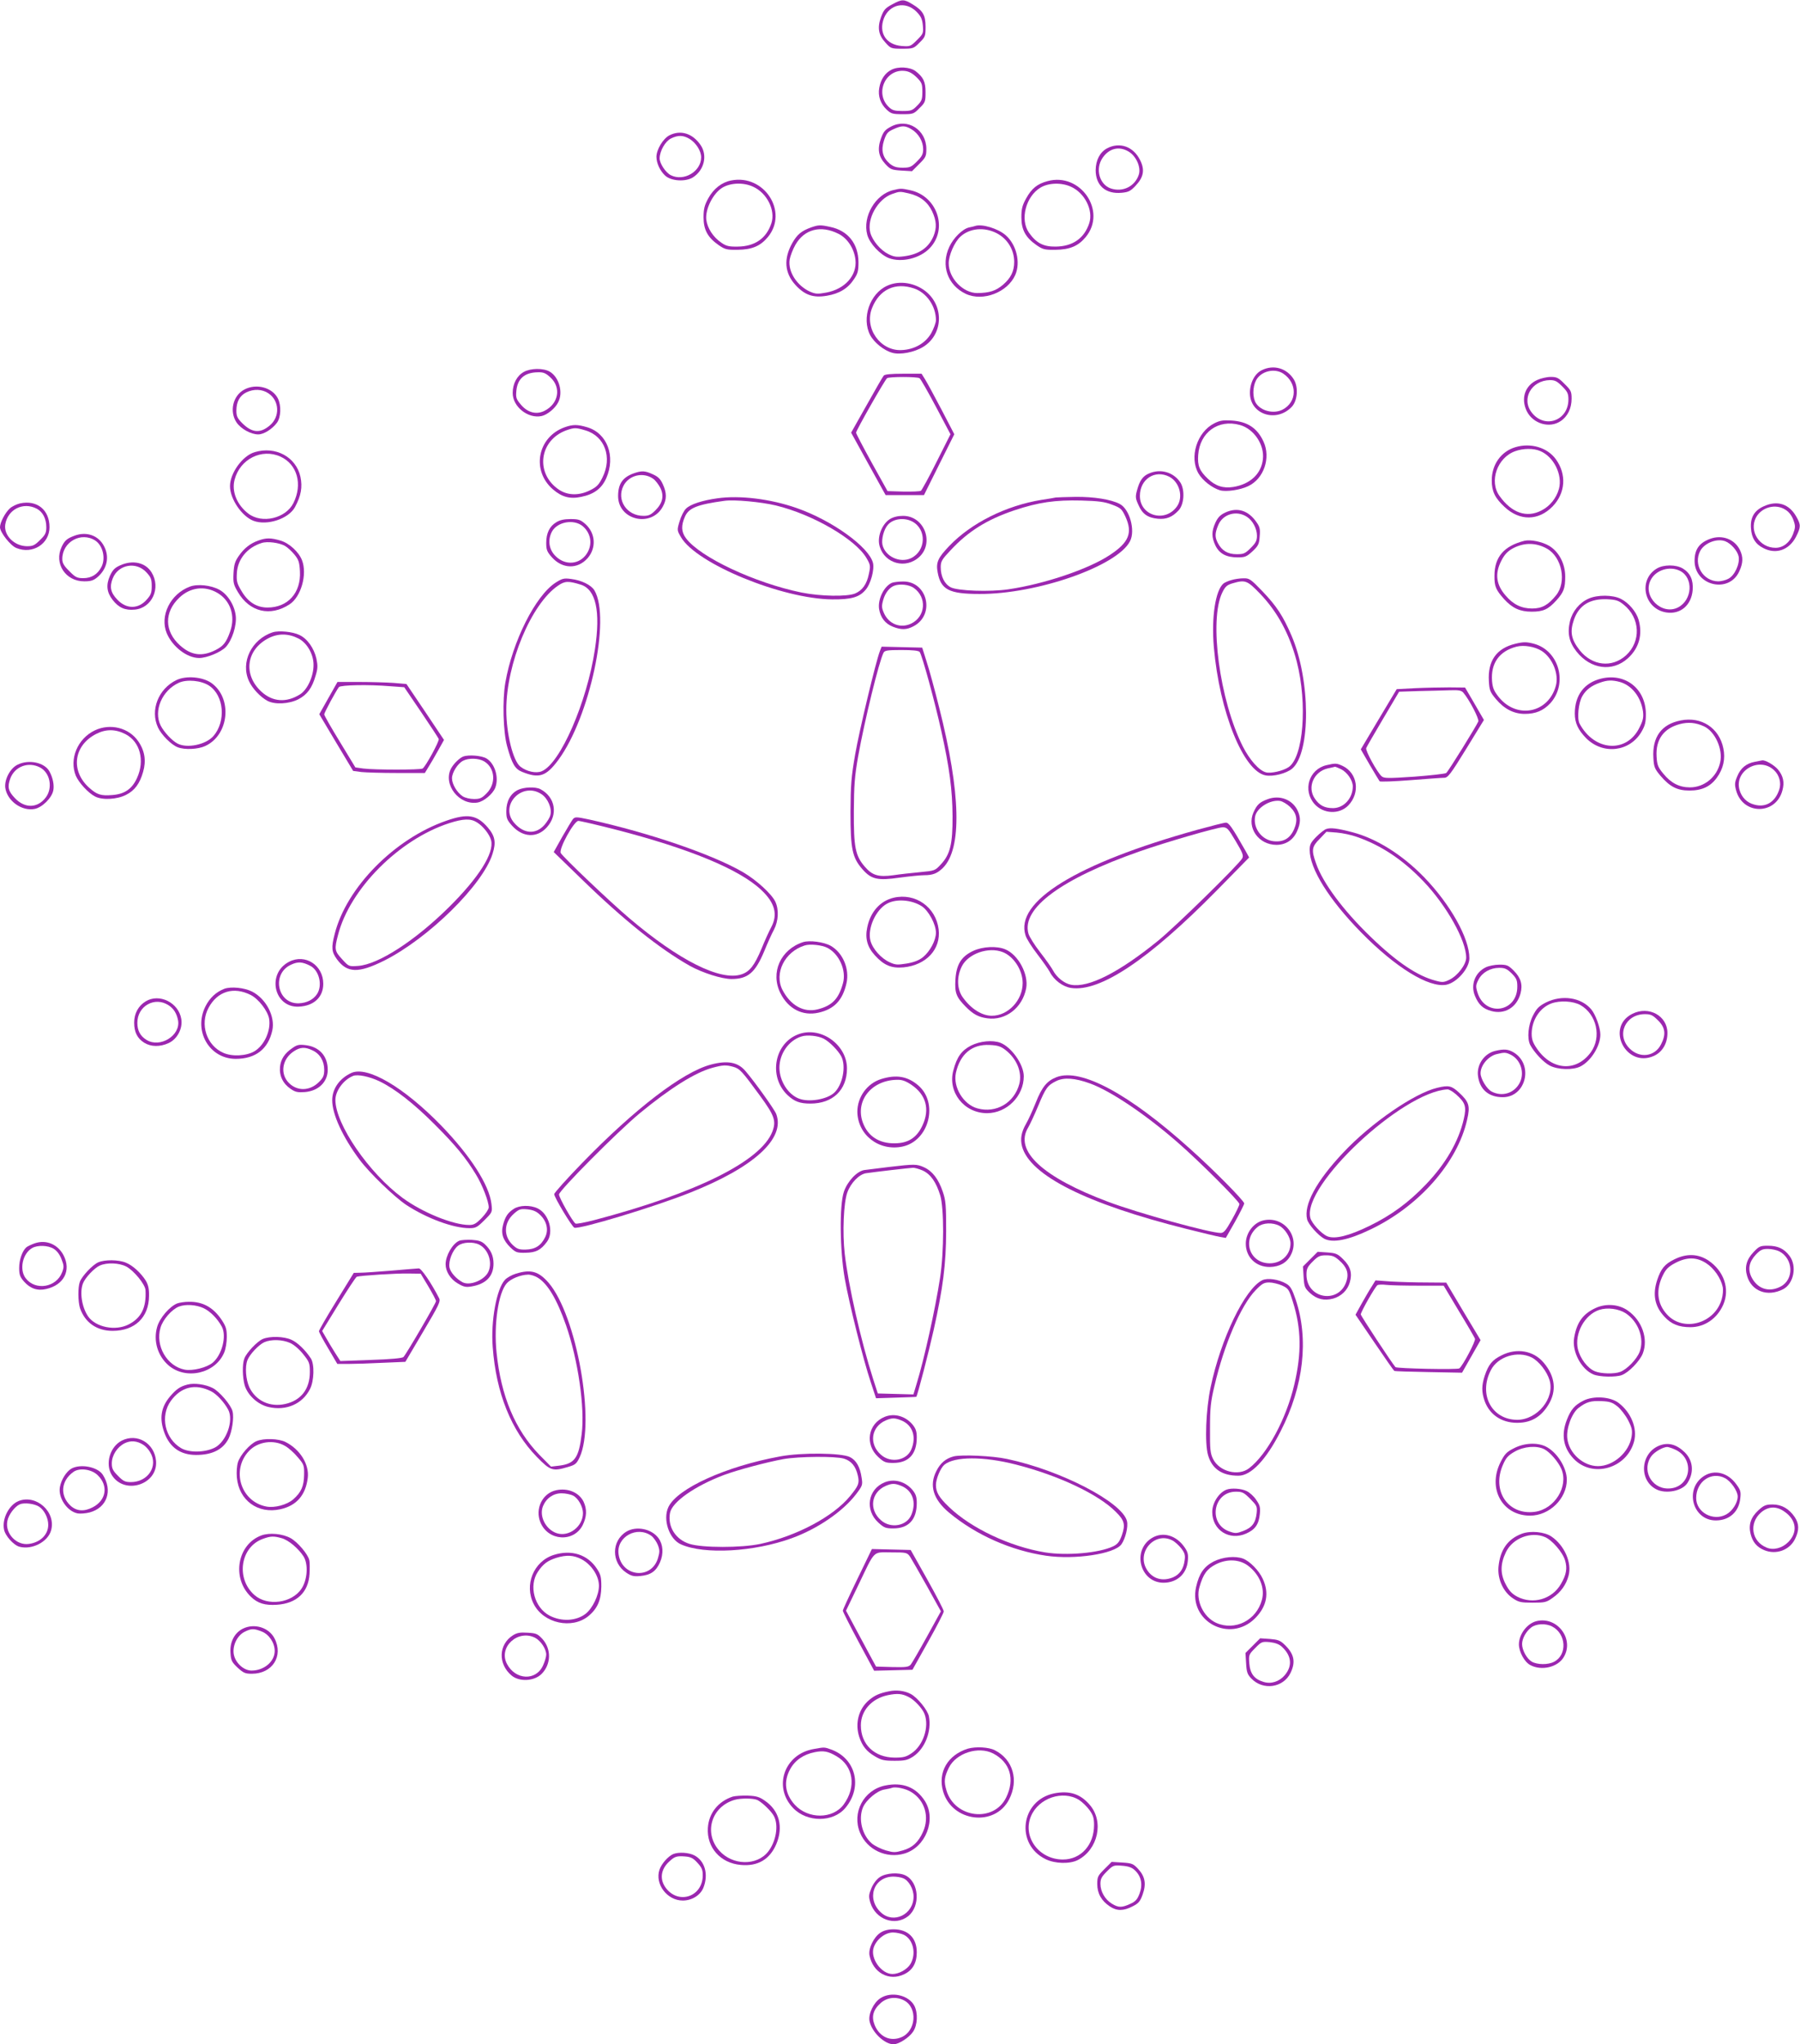 <?xml version="1.0" standalone="no"?>
<!DOCTYPE svg PUBLIC "-//W3C//DTD SVG 20010904//EN"
 "http://www.w3.org/TR/2001/REC-SVG-20010904/DTD/svg10.dtd">
<svg version="1.0" xmlns="http://www.w3.org/2000/svg"
 width="1127pt" height="1280pt" viewBox="0 0 1127 1280"
 preserveAspectRatio="xMidYMid meet">
<g transform="translate(0,1280) scale(0.1,-0.1)"
fill="#9c27b0" stroke="none">
<path d="M5585 12772 c-43 -23 -52 -34 -69 -79 -24 -67 -16 -113 29 -161 32
-36 36 -37 104 -37 68 0 72 1 108 38 36 35 38 41 38 100 0 73 -17 101 -83 141
-53 32 -65 32 -127 -2z m153 -45 c28 -29 36 -45 40 -86 4 -49 3 -52 -37 -92
-40 -40 -43 -41 -96 -37 -97 8 -145 83 -111 173 35 89 136 110 204 42z"/>
<path d="M5581 12363 c-40 -20 -67 -61 -76 -114 -9 -50 8 -99 46 -135 28 -26
37 -29 99 -29 67 0 71 1 107 38 36 35 38 41 38 100 0 66 -14 94 -63 132 -35
26 -109 30 -151 8z m158 -47 c33 -33 36 -42 36 -91 0 -48 -4 -58 -33 -87 -29
-30 -38 -33 -91 -33 -49 0 -64 4 -85 24 -91 85 -23 240 98 227 28 -3 49 -15
75 -40z"/>
<path d="M5580 12008 c-38 -20 -48 -31 -64 -75 -24 -67 -16 -113 28 -161 31
-33 39 -36 100 -40 l66 -4 45 45 c41 41 45 48 45 94 0 120 -116 195 -220 141z
m128 -18 c43 -26 72 -76 72 -124 0 -31 -7 -45 -39 -77 -35 -35 -44 -39 -89
-39 -39 0 -57 6 -81 25 -45 39 -56 84 -36 146 15 44 23 54 59 70 52 24 73 24
114 -1z"/>
<path d="M4190 11952 c-39 -21 -80 -89 -80 -134 0 -40 23 -88 54 -117 37 -35
127 -41 174 -12 71 45 93 137 49 202 -50 74 -126 98 -197 61z m128 -22 c40
-25 72 -75 72 -115 0 -89 -109 -153 -190 -112 -32 16 -70 73 -70 106 1 46 35
106 71 124 45 22 77 21 117 -3z"/>
<path d="M6931 11871 c-44 -24 -70 -73 -71 -136 0 -97 63 -152 164 -142 42 4
55 11 86 44 51 54 59 100 28 161 -42 85 -128 115 -207 73z m137 -21 c47 -29
77 -99 62 -144 -24 -73 -100 -111 -175 -86 -71 24 -99 122 -52 191 41 61 105
76 165 39z"/>
<path d="M4578 11670 c-58 -11 -110 -51 -143 -111 -24 -44 -30 -66 -30 -120 0
-78 26 -126 95 -174 39 -27 51 -30 119 -29 89 1 142 23 189 80 130 158 -23
395 -230 354z m137 -39 c87 -39 141 -147 115 -228 -31 -95 -103 -146 -211
-147 -54 -1 -72 3 -102 24 -52 35 -88 91 -95 145 -7 66 43 165 101 200 52 31
132 34 192 6z"/>
<path d="M6559 11666 c-64 -17 -100 -46 -134 -108 -24 -43 -30 -65 -30 -119 0
-78 26 -126 95 -174 39 -27 51 -30 119 -29 89 1 142 23 189 80 134 162 -33
406 -239 350z m146 -35 c87 -39 141 -147 115 -228 -31 -95 -103 -146 -211
-147 -76 -1 -121 22 -167 88 -57 82 -19 226 72 281 51 31 132 33 191 6z"/>
<path d="M5594 11610 c-113 -26 -195 -167 -164 -280 15 -55 80 -124 135 -146
80 -30 196 -2 257 63 115 121 46 326 -123 362 -55 12 -60 12 -105 1z m96 -21
c70 -16 118 -53 146 -112 28 -60 30 -103 9 -155 -31 -74 -92 -115 -186 -127
-46 -6 -63 -3 -97 14 -50 25 -99 84 -113 134 -23 86 47 211 136 242 48 17 49
17 105 4z"/>
<path d="M5078 11376 c-60 -22 -86 -43 -117 -97 -56 -99 -49 -189 20 -264 58
-63 111 -81 195 -67 79 13 133 46 171 104 24 35 28 52 28 107 -1 115 -66 197
-176 220 -63 14 -75 13 -121 -3z m172 -40 c56 -28 98 -92 106 -162 11 -98 -65
-184 -183 -206 -54 -10 -67 -9 -102 6 -82 38 -138 125 -127 200 4 23 20 65 36
93 56 98 159 125 270 69z"/>
<path d="M6105 11385 c-5 -2 -22 -6 -37 -9 -41 -9 -98 -65 -124 -121 -55 -117
-11 -241 103 -295 107 -50 262 9 310 119 34 79 7 189 -60 248 -48 42 -149 73
-192 58z m135 -45 c68 -35 110 -104 110 -180 0 -58 -21 -101 -70 -143 -45 -38
-84 -51 -161 -52 -89 0 -179 93 -179 186 0 51 36 133 73 167 57 53 149 62 227
22z"/>
<path d="M5555 11011 c-109 -49 -162 -203 -107 -309 25 -47 87 -97 139 -111
49 -14 138 3 193 37 121 74 133 245 24 341 -69 60 -171 78 -249 42z m168 -17
c79 -27 137 -111 137 -199 0 -16 -14 -53 -30 -82 -36 -62 -105 -102 -186 -105
-133 -6 -234 138 -184 263 46 117 145 163 263 123z"/>
<path d="M7900 10482 c-45 -22 -75 -81 -74 -145 2 -133 167 -186 263 -83 35
38 41 122 12 170 -44 71 -127 95 -201 58z m134 -21 c90 -60 88 -178 -4 -226
-55 -28 -134 -9 -166 40 -22 34 -22 100 0 143 30 58 115 79 170 43z"/>
<path d="M3281 10472 c-44 -24 -71 -74 -71 -133 0 -86 96 -162 181 -144 36 8
85 48 104 86 32 62 6 157 -53 192 -40 23 -118 22 -161 -1z m165 -35 c70 -64
51 -166 -38 -210 -51 -25 -106 -10 -148 41 -28 33 -31 43 -27 85 7 76 52 115
135 116 34 1 49 -5 78 -32z"/>
<path d="M5533 10448 c-6 -7 -54 -90 -107 -185 l-97 -172 108 -196 108 -195
120 0 120 0 95 191 95 190 -79 152 c-44 84 -90 169 -103 190 l-23 37 -114 0
c-79 0 -117 -4 -123 -12z m224 -16 c7 -4 53 -85 103 -179 l91 -172 -87 -173
c-47 -95 -92 -176 -98 -181 -6 -4 -56 -6 -110 -5 l-99 3 -99 178 c-54 98 -98
182 -98 188 0 14 181 332 194 341 14 10 188 10 203 0z"/>
<path d="M9625 10421 c-77 -35 -104 -115 -66 -195 39 -79 142 -110 212 -63 44
29 69 80 69 141 0 44 -4 53 -44 92 -38 39 -49 44 -87 44 -24 0 -62 -9 -84 -19z
m156 -40 c33 -33 39 -45 39 -82 0 -133 -148 -186 -229 -83 -68 86 -3 202 113
204 32 0 45 -7 77 -39z"/>
<path d="M1530 10361 c-72 -38 -95 -137 -49 -206 27 -40 90 -75 136 -75 35 0
87 33 117 73 25 34 28 107 6 152 -35 69 -135 96 -210 56z m151 -24 c69 -46 73
-147 8 -201 -60 -51 -111 -46 -171 13 -32 32 -38 45 -38 80 0 55 21 94 62 114
47 23 99 21 139 -6z"/>
<path d="M7602 10149 c-108 -55 -157 -212 -98 -314 27 -45 85 -90 135 -105 38
-11 126 2 176 26 98 46 143 177 96 279 -39 85 -101 126 -201 132 -53 3 -73 0
-108 -18z m161 -10 c88 -24 155 -124 144 -215 -10 -91 -80 -156 -185 -173 -64
-10 -112 6 -159 51 -53 50 -66 82 -61 149 10 142 126 226 261 188z"/>
<path d="M3536 10125 c-171 -61 -211 -272 -73 -390 55 -47 106 -61 176 -46 80
16 128 52 157 117 60 137 6 282 -120 319 -61 18 -89 18 -140 0z m130 -20 c121
-36 169 -169 106 -295 -22 -45 -36 -59 -76 -79 -69 -35 -140 -34 -195 2 -152
101 -126 311 46 373 49 17 59 17 119 -1z"/>
<path d="M9488 10000 c-90 -27 -148 -109 -148 -208 0 -69 20 -110 80 -166 95
-89 212 -88 301 3 81 84 89 201 20 296 -53 73 -157 104 -253 75z m155 -24 c85
-35 141 -148 118 -236 -16 -59 -57 -110 -111 -137 -92 -47 -185 -15 -261 91
-67 92 -15 241 98 281 49 18 115 19 156 1z"/>
<path d="M1595 9969 c-76 -22 -155 -131 -155 -213 0 -80 74 -189 147 -217 85
-32 220 12 260 86 38 71 48 125 34 190 -28 124 -155 193 -286 154z m161 -28
c105 -48 140 -173 81 -291 -48 -96 -197 -131 -282 -66 -72 55 -106 140 -86
213 34 129 170 197 287 144z"/>
<path d="M3967 9836 c-69 -25 -97 -66 -97 -142 0 -152 210 -200 281 -64 24 44
24 84 -1 138 -15 33 -29 47 -62 62 -50 23 -70 24 -121 6z m123 -34 c14 -10 33
-35 44 -56 25 -50 15 -96 -30 -141 -28 -28 -42 -35 -75 -35 -105 0 -171 100
-125 189 35 67 124 87 186 43z"/>
<path d="M7193 9835 c-38 -16 -58 -45 -74 -105 -11 -40 -10 -51 9 -92 24 -56
58 -80 121 -86 53 -5 91 10 130 52 35 37 41 127 12 174 -42 65 -124 90 -198
57z m128 -20 c65 -34 89 -128 48 -186 -74 -104 -232 -59 -232 66 0 105 94 166
184 120z"/>
<path d="M4492 9680 c-95 -13 -171 -38 -197 -65 -13 -12 -31 -48 -40 -79 -17
-56 -16 -57 9 -100 97 -166 632 -386 946 -389 119 -1 169 13 208 58 33 36 58
128 48 170 -25 100 -255 266 -478 344 -163 57 -356 81 -496 61z m366 -45 c231
-56 498 -211 567 -329 25 -43 26 -49 15 -100 -13 -64 -41 -103 -86 -122 -50
-21 -217 -18 -336 6 -292 60 -635 221 -723 340 -30 40 -31 80 -6 136 24 54 78
75 246 98 62 9 231 -7 323 -29z"/>
<path d="M6610 9685 c-8 -2 -49 -9 -90 -15 -221 -36 -440 -145 -577 -289 -71
-74 -84 -103 -72 -166 20 -107 71 -134 261 -134 360 -2 863 174 943 330 35 67
-2 202 -65 234 -54 28 -160 45 -275 44 -60 -1 -117 -3 -125 -4z m353 -45 c54
-20 61 -27 83 -74 47 -102 23 -162 -97 -241 -132 -88 -410 -182 -636 -215
-116 -17 -318 -10 -361 13 -39 21 -62 68 -62 126 0 36 7 48 63 107 110 118
227 191 399 249 150 50 255 65 418 61 109 -3 146 -8 193 -26z"/>
<path d="M125 9648 c-21 -5 -50 -19 -63 -31 -30 -27 -62 -89 -62 -118 0 -32
65 -115 102 -130 101 -42 208 25 208 130 0 109 -78 172 -185 149z m105 -33
c38 -20 60 -63 60 -116 0 -35 -6 -48 -39 -80 -33 -33 -45 -39 -81 -39 -80 0
-148 68 -137 137 16 94 112 142 197 98z"/>
<path d="M11043 9630 c-60 -27 -85 -71 -80 -138 4 -61 28 -99 78 -124 79 -41
161 -12 204 71 31 61 31 75 2 126 -45 80 -119 104 -204 65z m138 -23 c22 -14
39 -38 48 -64 13 -37 13 -45 -3 -88 -20 -52 -62 -85 -109 -85 -100 0 -167 103
-123 189 35 66 125 90 187 48z"/>
<path d="M7672 9591 c-32 -15 -47 -31 -62 -63 -25 -55 -25 -91 0 -144 25 -51
68 -74 139 -74 46 0 56 4 93 38 36 34 42 45 45 93 4 45 1 60 -19 88 -51 75
-120 97 -196 62z m135 -27 c36 -23 63 -74 63 -118 0 -31 -7 -45 -39 -77 -35
-35 -44 -39 -88 -39 -56 0 -93 22 -118 70 -19 37 -19 60 2 111 28 70 115 96
180 53z"/>
<path d="M5572 9550 c-45 -28 -76 -98 -68 -154 18 -110 144 -162 236 -96 116
82 56 270 -86 270 -32 0 -61 -7 -82 -20z m139 -15 c92 -48 88 -184 -7 -230
-70 -33 -163 11 -179 85 -7 34 9 96 34 124 33 38 101 47 152 21z"/>
<path d="M3483 9530 c-42 -25 -63 -68 -63 -129 0 -44 5 -56 36 -91 66 -73 161
-75 223 -5 56 64 50 157 -14 214 -31 27 -43 31 -93 31 -39 0 -67 -6 -89 -20z
m166 -25 c57 -49 63 -127 15 -185 -51 -60 -138 -57 -193 6 -35 40 -41 95 -16
144 33 63 138 82 194 35z"/>
<path d="M467 9446 c-48 -18 -62 -30 -81 -70 -49 -104 24 -216 141 -216 41 0
58 5 83 26 60 51 77 126 42 193 -34 68 -109 95 -185 67z m130 -31 c47 -31 66
-111 38 -165 -24 -46 -62 -70 -113 -70 -39 0 -50 5 -88 44 -34 33 -44 51 -44
76 0 107 118 173 207 115z"/>
<path d="M10707 9426 c-68 -25 -97 -66 -97 -138 0 -156 216 -207 280 -65 24
52 25 89 4 133 -33 68 -112 98 -187 70z m95 -15 c36 -14 77 -60 84 -96 8 -46
-25 -119 -65 -139 -16 -9 -45 -16 -63 -16 -95 1 -157 105 -113 190 26 50 105
81 157 61z"/>
<path d="M1619 9416 c-52 -18 -91 -49 -124 -97 -24 -34 -30 -54 -33 -108 -3
-59 0 -72 28 -119 73 -124 202 -155 323 -76 72 47 112 188 78 276 -20 52 -80
107 -134 123 -61 18 -90 18 -138 1z m165 -34 c16 -9 43 -34 60 -55 26 -32 31
-48 34 -105 7 -134 -76 -226 -203 -226 -69 0 -124 35 -165 107 -27 45 -30 60
-27 109 5 87 65 160 155 188 36 12 110 2 146 -18z"/>
<path d="M9545 9414 c-128 -32 -188 -101 -188 -219 -1 -67 9 -89 61 -147 51
-56 99 -78 172 -78 72 0 103 14 154 70 47 52 56 77 56 150 0 80 -39 155 -100
192 -44 26 -116 41 -155 32z m142 -50 c93 -54 123 -208 56 -291 -49 -61 -88
-83 -150 -83 -67 0 -119 25 -167 82 -58 67 -67 135 -28 213 20 41 41 64 77 83
70 36 143 35 212 -4z"/>
<path d="M752 9260 c-34 -15 -47 -29 -64 -66 -25 -57 -20 -102 17 -150 38 -49
78 -67 139 -61 108 10 165 136 105 233 -38 62 -118 80 -197 44z m165 -44 c28
-30 33 -43 33 -86 0 -41 -5 -55 -31 -84 -53 -61 -128 -61 -185 0 -42 44 -49
80 -28 133 35 87 147 107 211 37z"/>
<path d="M10373 9240 c-119 -72 -79 -254 61 -275 87 -13 156 45 164 140 5 63
-15 107 -61 135 -43 26 -121 26 -164 0z m147 -15 c84 -44 76 -181 -13 -228
-101 -52 -223 66 -173 169 31 65 120 93 186 59z"/>
<path d="M3479 9152 c-126 -81 -270 -367 -315 -626 -19 -108 -14 -308 11 -398
30 -110 49 -143 94 -161 107 -43 150 -29 227 75 197 268 329 886 226 1061 -20
34 -81 64 -147 72 -44 6 -55 3 -96 -23z m158 -13 c94 -30 124 -166 88 -404
-50 -332 -217 -716 -333 -764 -35 -15 -95 -2 -134 29 -46 36 -88 206 -88 355
0 290 156 664 324 778 43 30 65 30 143 6z"/>
<path d="M7710 9168 c-19 -5 -41 -15 -49 -21 -51 -42 -77 -211 -61 -399 35
-404 185 -777 324 -803 47 -9 130 12 166 42 118 99 116 557 -4 834 -53 123
-94 185 -181 276 -75 78 -83 83 -120 82 -22 0 -56 -5 -75 -11z m180 -86 c109
-114 184 -253 229 -424 68 -265 42 -601 -52 -662 -34 -23 -110 -40 -140 -32
-43 10 -103 78 -146 163 -145 289 -212 792 -128 963 18 37 29 47 62 57 82 24
93 20 175 -65z"/>
<path d="M5585 9151 c-50 -21 -90 -103 -81 -164 9 -54 38 -92 86 -111 53 -21
87 -20 130 3 137 72 87 282 -66 280 -27 0 -58 -4 -69 -8z m136 -32 c84 -59 75
-180 -17 -224 -66 -31 -138 -3 -169 65 -15 34 -16 45 -5 84 12 43 39 78 70 89
35 13 93 6 121 -14z"/>
<path d="M1189 9127 c-123 -46 -190 -183 -145 -292 36 -85 127 -155 203 -155
48 0 135 36 166 68 40 42 70 136 63 196 -7 66 -51 135 -102 163 -52 29 -137
38 -185 20z m170 -38 c83 -47 117 -145 82 -243 -24 -68 -42 -91 -91 -116 -85
-43 -153 -34 -223 29 -98 88 -100 208 -4 299 67 64 157 76 236 31z"/>
<path d="M9945 9051 c-56 -25 -100 -79 -115 -140 -18 -76 -6 -131 41 -191 88
-111 225 -129 321 -42 71 64 94 150 67 243 -15 50 -62 105 -110 129 -50 26
-149 27 -204 1z m221 -37 c104 -83 110 -231 14 -318 -88 -79 -211 -65 -289 32
-54 69 -63 116 -36 193 32 90 100 131 207 127 57 -3 72 -8 104 -34z"/>
<path d="M1708 8841 c-133 -43 -204 -188 -149 -306 21 -46 71 -99 115 -123 47
-25 135 -20 193 9 56 29 87 71 109 148 14 45 14 63 5 107 -15 66 -57 125 -106
148 -43 21 -129 29 -167 17z m161 -39 c53 -27 94 -98 94 -164 1 -71 -38 -157
-85 -186 -85 -53 -170 -47 -240 16 -118 107 -97 265 45 337 60 30 123 29 186
-3z"/>
<path d="M9487 8769 c-117 -28 -173 -107 -165 -234 3 -57 8 -69 44 -112 52
-62 112 -93 181 -93 68 0 116 20 160 67 111 123 55 329 -102 372 -46 12 -65
13 -118 0z m166 -45 c68 -44 109 -146 88 -219 -47 -170 -243 -209 -356 -71
-31 39 -39 57 -43 101 -9 112 45 188 153 216 47 12 116 0 158 -27z"/>
<path d="M5509 8723 c-26 -67 -130 -502 -155 -648 -24 -138 -28 -188 -29 -360
0 -232 11 -285 76 -359 55 -62 94 -71 233 -51 60 8 129 15 152 15 55 0 82 11
118 46 120 120 112 467 -24 1005 -27 108 -62 237 -78 285 l-28 89 -127 3 -127
3 -11 -28z m249 -5 c15 -19 96 -315 136 -497 51 -230 69 -367 70 -531 1 -175
-15 -240 -73 -302 -37 -40 -38 -40 -132 -49 -52 -5 -126 -13 -165 -19 -94 -13
-133 -1 -179 53 -60 69 -70 123 -69 347 1 163 5 219 27 344 39 219 131 596
159 649 7 14 24 17 112 17 71 0 107 -4 114 -12z"/>
<path d="M1105 8542 c-114 -55 -166 -189 -116 -297 22 -47 84 -109 124 -124
44 -17 127 -13 172 8 150 69 172 300 38 395 -55 38 -157 47 -218 18z m204 -35
c94 -62 107 -224 27 -316 -48 -54 -164 -78 -224 -47 -35 18 -85 72 -106 113
-46 92 8 220 114 268 51 23 140 14 189 -18z"/>
<path d="M10025 8551 c-106 -26 -165 -104 -165 -219 0 -59 21 -103 72 -155
105 -104 271 -85 345 40 23 40 28 59 28 113 -1 157 -128 258 -280 221z m117
-21 c75 -21 132 -94 145 -185 4 -36 1 -55 -22 -100 -79 -163 -282 -150 -375
24 -17 32 -7 131 17 172 22 39 57 66 109 84 47 17 77 18 126 5z"/>
<path d="M2056 8429 l-57 -101 106 -178 106 -177 52 -7 c29 -3 130 -6 224 -6
l173 0 23 38 c13 20 40 67 60 103 l37 66 -117 175 -118 175 -80 7 c-44 3 -141
6 -216 6 l-136 0 -57 -101z m392 74 l83 -6 106 -156 c58 -86 108 -162 110
-168 5 -13 -82 -173 -101 -185 -13 -9 -302 -9 -371 0 l-50 7 -97 160 c-54 88
-98 165 -98 172 0 11 73 146 92 171 12 13 183 17 326 5z"/>
<path d="M8860 8491 l-115 -6 -113 -189 -112 -188 56 -97 c31 -53 59 -99 62
-103 4 -4 90 -1 192 7 102 8 197 15 212 15 23 0 39 20 138 181 l111 181 -59
102 -59 101 -99 1 c-55 0 -151 -2 -214 -5z m302 -28 c37 -43 100 -164 94 -180
-11 -27 -187 -312 -201 -323 -6 -5 -96 -15 -200 -23 -167 -11 -190 -11 -205 3
-28 25 -102 160 -96 176 3 8 51 91 106 184 l100 169 123 4 c67 1 154 4 193 5
57 2 74 -1 86 -15z"/>
<path d="M10523 8289 c-120 -23 -179 -104 -171 -234 3 -57 8 -69 44 -112 59
-69 105 -93 182 -93 78 0 131 25 171 80 41 56 55 119 41 185 -26 127 -137 200
-267 174z m146 -37 c69 -32 120 -144 101 -226 -20 -91 -99 -156 -189 -156 -67
0 -119 27 -167 86 -33 40 -39 54 -42 108 -6 105 44 175 145 202 53 14 100 10
152 -14z"/>
<path d="M594 8227 c-109 -52 -162 -180 -119 -285 19 -43 77 -107 120 -129 45
-24 138 -19 194 10 54 27 86 70 107 144 20 69 11 131 -30 191 -58 85 -175 115
-272 69z m192 -24 c91 -47 122 -165 72 -274 -31 -69 -78 -101 -154 -107 -72
-6 -97 2 -146 46 -118 106 -97 265 45 337 61 31 121 30 183 -2z"/>
<path d="M2900 8063 c-23 -9 -60 -45 -76 -75 -52 -100 51 -232 166 -213 40 7
96 54 111 93 24 63 -2 151 -55 183 -30 18 -111 25 -146 12z m131 -30 c69 -41
77 -140 15 -201 -29 -30 -42 -35 -78 -35 -25 0 -55 7 -71 17 -36 24 -67 76
-67 113 0 36 36 93 70 110 35 18 97 16 131 -4z"/>
<path d="M10987 8030 c-53 -10 -89 -39 -110 -91 -16 -38 -17 -51 -7 -88 42
-155 249 -155 290 0 14 51 5 91 -28 131 -24 28 -79 60 -99 57 -4 -1 -25 -5
-46 -9z m120 -52 c34 -31 47 -81 33 -122 -26 -79 -85 -114 -156 -94 -47 12
-80 46 -93 93 -33 120 124 209 216 123z"/>
<path d="M110 8012 c-46 -22 -83 -92 -77 -144 11 -82 103 -149 184 -133 47 9
108 69 117 117 6 34 -3 78 -24 117 -30 57 -130 78 -200 43z m140 -17 c64 -33
82 -129 36 -189 -51 -67 -131 -69 -193 -3 -42 44 -48 70 -28 124 29 75 113
105 185 68z"/>
<path d="M8305 8009 c-110 -26 -150 -157 -75 -243 56 -63 156 -67 212 -9 76
79 58 202 -35 247 -39 18 -45 18 -102 5z m91 -25 c39 -19 74 -70 74 -108 0
-74 -56 -136 -124 -136 -53 0 -85 17 -114 60 -49 72 -6 169 82 189 23 5 43 9
44 10 2 1 19 -6 38 -15z"/>
<path d="M3243 7854 c-47 -23 -73 -71 -73 -133 0 -45 5 -56 36 -91 67 -74 156
-79 218 -10 72 80 53 190 -41 239 -31 16 -103 13 -140 -5z m148 -27 c39 -26
66 -89 55 -130 -3 -15 -20 -42 -37 -62 -54 -61 -129 -57 -189 12 -96 109 49
262 171 180z"/>
<path d="M7937 7796 c-51 -19 -67 -34 -89 -83 -43 -97 33 -203 144 -203 58 0
104 30 128 83 24 52 25 89 4 133 -33 68 -112 98 -187 70z m140 -48 c43 -42 50
-83 25 -141 -26 -58 -67 -81 -129 -74 -72 8 -127 80 -115 152 8 56 95 110 157
100 16 -3 44 -20 62 -37z"/>
<path d="M2794 7661 c-323 -112 -624 -417 -698 -707 -23 -88 -20 -114 14 -161
64 -86 134 -88 295 -8 277 139 618 474 679 669 23 72 16 111 -30 165 -68 79
-126 89 -260 42z m192 -10 c38 -23 80 -76 89 -113 20 -79 -78 -234 -264 -418
-212 -210 -442 -359 -569 -368 -58 -4 -58 -4 -100 42 -47 51 -49 62 -26 150
73 289 382 600 697 702 88 28 133 30 173 5z"/>
<path d="M3587 7671 c-7 -9 -37 -59 -67 -111 l-53 -95 174 -169 c264 -257 488
-436 679 -544 78 -43 199 -82 260 -82 103 0 149 40 205 174 20 49 47 110 61
135 28 54 32 126 8 176 -23 48 -118 135 -202 184 -193 112 -585 246 -964 330
-80 17 -88 17 -101 2z m266 -65 c462 -119 777 -249 914 -379 85 -80 104 -153
62 -232 -12 -22 -40 -83 -61 -135 -44 -105 -74 -144 -126 -161 -131 -43 -392
88 -702 352 -116 98 -417 384 -429 408 -14 25 83 201 110 201 11 0 115 -24
232 -54z"/>
<path d="M7495 7604 c-755 -210 -1143 -449 -1074 -661 6 -21 40 -74 74 -118
34 -44 69 -94 78 -111 26 -51 81 -92 133 -100 181 -27 486 177 912 610 l203
207 -23 42 c-83 146 -104 177 -123 176 -11 0 -92 -21 -180 -45z m242 -71 c43
-72 50 -90 41 -107 -19 -37 -419 -429 -528 -517 -245 -199 -435 -295 -544
-275 -42 8 -90 46 -113 90 -9 17 -45 68 -80 113 -36 46 -69 99 -74 118 -44
158 207 343 696 514 165 58 483 150 520 151 28 0 35 -8 82 -87z"/>
<path d="M8303 7609 c-12 -4 -40 -27 -63 -50 -33 -34 -40 -48 -40 -80 0 -118
120 -311 323 -518 215 -219 423 -347 532 -327 66 13 145 102 145 166 0 125
-118 336 -283 507 -137 141 -297 242 -449 282 -96 25 -138 30 -165 20z m192
-49 c153 -53 288 -143 418 -279 144 -151 267 -370 267 -477 0 -43 -53 -113
-104 -138 -34 -17 -45 -18 -85 -7 -115 29 -246 117 -410 276 -170 164 -299
337 -341 459 -30 83 -27 104 23 154 l42 44 65 -5 c36 -3 92 -15 125 -27z"/>
<path d="M5595 7179 c-84 -20 -145 -88 -165 -185 -15 -69 0 -123 47 -175 57
-63 104 -83 180 -76 142 14 235 113 220 238 -17 139 -145 230 -282 198z m176
-53 c44 -29 89 -114 89 -166 0 -48 -37 -117 -81 -153 -25 -20 -56 -32 -102
-40 -58 -9 -70 -9 -107 8 -53 24 -106 83 -120 135 -20 75 33 194 104 232 58
32 155 24 217 -16z"/>
<path d="M5028 6901 c-141 -46 -206 -191 -142 -319 49 -99 139 -145 238 -123
99 22 152 78 176 185 20 90 -23 191 -99 234 -43 24 -132 36 -173 23z m153 -36
c74 -39 119 -142 97 -221 -27 -99 -68 -141 -159 -164 -87 -22 -170 25 -220
122 -53 104 14 239 139 278 33 11 108 3 143 -15z"/>
<path d="M6093 6846 c-74 -35 -105 -84 -111 -179 -5 -84 5 -110 64 -170 46
-47 81 -66 136 -73 114 -16 220 66 243 188 16 87 -49 210 -131 244 -53 22
-141 18 -201 -10z m184 -7 c69 -26 126 -113 126 -194 0 -108 -91 -205 -193
-205 -62 0 -130 43 -181 114 -38 51 -40 131 -6 197 40 78 166 122 254 88z"/>
<path d="M1810 6778 c-142 -73 -95 -288 60 -281 95 4 154 59 154 143 0 117
-113 190 -214 138z m132 -25 c56 -28 79 -122 43 -177 -23 -35 -64 -56 -114
-58 -135 -5 -173 186 -48 242 43 20 70 18 119 -7z"/>
<path d="M9302 6743 c-67 -33 -96 -110 -67 -179 23 -55 50 -80 101 -94 84 -24
160 21 184 109 15 56 2 99 -42 143 -34 34 -43 38 -90 38 -29 0 -68 -8 -86 -17z
m163 -38 c30 -31 35 -42 35 -83 0 -162 -204 -191 -250 -34 -11 36 -10 45 7 78
23 45 74 74 130 74 35 0 48 -6 78 -35z"/>
<path d="M1405 6609 c-52 -20 -92 -57 -119 -111 -76 -153 24 -327 189 -328
125 0 204 61 230 178 19 88 -39 198 -126 243 -49 25 -132 33 -174 18z m165
-39 c49 -25 106 -99 115 -149 12 -74 -30 -167 -93 -204 -50 -29 -139 -34 -194
-9 -105 46 -148 179 -92 282 56 104 157 134 264 80z"/>
<path d="M912 6530 c-46 -28 -72 -76 -72 -133 0 -60 20 -99 63 -126 42 -26 99
-27 153 -2 54 25 89 91 79 151 -17 103 -138 162 -223 110z m143 -24 c33 -21
52 -53 60 -96 16 -94 -113 -174 -198 -121 -39 24 -57 58 -57 107 0 105 109
166 195 110z"/>
<path d="M9679 6523 c-44 -23 -58 -37 -81 -82 -30 -58 -38 -143 -17 -184 25
-47 83 -109 122 -129 52 -27 147 -29 193 -5 66 34 124 128 124 199 0 43 -30
126 -57 158 -63 75 -183 93 -284 43z m216 -16 c102 -58 134 -201 65 -296 -91
-124 -243 -114 -337 23 -26 38 -33 58 -33 95 1 84 51 161 123 188 55 20 137
15 182 -10z"/>
<path d="M10220 6452 c-169 -85 -40 -340 134 -264 54 24 86 78 86 144 0 108
-117 172 -220 120z m161 -41 c46 -45 51 -88 19 -150 -39 -77 -133 -90 -197
-26 -85 85 -27 215 96 215 37 0 49 -6 82 -39z"/>
<path d="M5007 6327 c-157 -51 -200 -266 -76 -384 43 -40 77 -53 143 -53 140
0 229 85 229 220 0 146 -158 262 -296 217z m151 -31 c36 -19 89 -73 109 -110
32 -62 9 -180 -45 -229 -46 -41 -157 -60 -219 -36 -69 26 -122 110 -123 193 0
88 58 171 137 196 36 12 105 5 141 -14z"/>
<path d="M6079 6253 c-59 -31 -88 -71 -110 -155 -37 -136 67 -268 211 -268
124 0 230 107 230 231 0 74 -77 183 -147 210 -49 18 -126 11 -184 -18z m216
-27 c71 -55 106 -140 87 -213 -32 -119 -145 -185 -262 -153 -88 24 -154 133
-135 222 26 118 101 181 211 175 49 -2 69 -8 99 -31z"/>
<path d="M1831 6238 c-49 -33 -73 -70 -78 -119 -5 -55 19 -105 67 -137 29 -20
44 -23 88 -20 86 7 144 63 144 140 0 86 -53 144 -139 154 -40 5 -54 2 -82 -18z
m126 -15 c46 -21 73 -67 73 -121 0 -36 -6 -50 -33 -77 -56 -56 -135 -59 -188
-6 -57 57 -43 150 30 198 40 27 71 29 118 6z"/>
<path d="M9362 6220 c-69 -16 -118 -87 -108 -158 11 -84 67 -132 155 -132 145
0 195 203 69 280 -35 21 -61 23 -116 10z m99 -25 c61 -32 86 -113 54 -175 -34
-65 -109 -89 -175 -55 -31 16 -70 80 -70 115 0 50 49 108 102 120 49 12 56 11
89 -5z"/>
<path d="M4450 6134 c-176 -47 -474 -275 -806 -617 -96 -99 -174 -186 -174
-194 0 -20 111 -204 126 -210 31 -12 501 130 724 219 401 159 598 339 540 493
-10 27 -132 198 -191 267 -48 58 -114 70 -219 42z m142 -14 c40 -12 51 -23
168 -183 89 -122 101 -156 76 -222 -71 -185 -475 -386 -1117 -555 -59 -15
-111 -25 -116 -21 -18 12 -103 162 -103 182 0 24 365 392 505 508 190 157 348
256 455 285 67 18 85 19 132 6z"/>
<path d="M2200 6082 c-74 -34 -120 -99 -120 -171 0 -88 64 -228 171 -372 61
-82 216 -232 292 -283 128 -84 294 -146 396 -146 39 0 49 5 94 50 50 50 50 50
44 102 -14 119 -132 302 -316 492 -234 240 -461 373 -561 328z m175 -52 c98
-47 218 -141 350 -274 128 -128 192 -206 255 -310 40 -65 80 -169 80 -206 0
-11 -19 -40 -43 -65 -36 -37 -50 -45 -79 -45 -101 0 -293 78 -418 170 -211
156 -420 461 -420 613 0 57 51 126 110 150 28 12 102 -3 165 -33z"/>
<path d="M6616 6056 c-60 -23 -92 -61 -131 -160 -20 -50 -47 -109 -60 -131
-31 -54 -38 -96 -26 -143 49 -182 404 -360 1031 -517 96 -24 191 -47 210 -50
l35 -6 58 102 c31 56 57 107 57 114 0 16 -190 209 -338 341 -383 345 -683 507
-836 450z m209 -40 c129 -47 345 -192 546 -367 134 -116 389 -371 389 -388 0
-8 -21 -52 -47 -98 -38 -68 -51 -83 -70 -83 -67 0 -512 123 -702 194 -414 155
-593 321 -503 467 11 19 39 79 62 134 47 113 59 130 115 157 49 23 116 18 210
-16z"/>
<path d="M5518 6044 c-88 -27 -150 -112 -150 -205 2 -146 136 -249 283 -218
167 36 227 274 97 384 -66 56 -136 68 -230 39z m188 -36 c92 -62 117 -153 70
-254 -33 -72 -82 -107 -156 -112 -100 -7 -175 33 -211 113 -64 140 39 281 207
284 31 1 54 -7 90 -31z"/>
<path d="M8999 5989 c-142 -33 -417 -222 -589 -406 -168 -178 -249 -327 -226
-418 8 -32 70 -101 107 -121 54 -28 151 -9 288 57 304 144 547 419 607 689 20
86 12 111 -52 170 -46 42 -64 46 -135 29z m116 -40 c60 -53 68 -77 50 -155
-32 -141 -114 -282 -238 -411 -108 -113 -216 -192 -351 -258 -131 -64 -218
-85 -265 -66 -38 16 -98 81 -107 116 -51 202 574 787 858 804 10 1 33 -13 53
-30z"/>
<path d="M5565 5493 c-66 -8 -135 -17 -153 -19 -46 -7 -105 -69 -128 -135 -29
-82 -26 -368 5 -544 27 -155 116 -510 163 -650 l33 -100 125 4 c69 2 126 4
127 5 7 6 78 280 109 419 59 267 77 409 78 617 0 162 -2 193 -21 248 -27 80
-65 129 -117 153 -47 21 -59 21 -221 2z m212 -22 c50 -23 84 -72 110 -156 24
-81 24 -351 -1 -515 -31 -201 -100 -512 -148 -668 l-19 -63 -112 3 -111 3 -29
90 c-78 244 -155 586 -178 784 -15 133 -7 320 16 384 22 61 74 114 117 121 54
8 271 33 293 34 11 1 39 -7 62 -17z"/>
<path d="M3217 5231 c-37 -24 -53 -47 -67 -99 -15 -56 -1 -97 46 -143 33 -31
40 -34 95 -33 65 1 95 17 133 68 46 61 13 176 -58 210 -46 22 -114 20 -149 -3z
m164 -37 c43 -41 55 -95 32 -141 -26 -53 -63 -76 -122 -77 -42 -1 -54 4 -81
29 -59 56 -56 140 8 196 32 28 40 31 84 27 36 -4 57 -13 79 -34z"/>
<path d="M7912 5159 c-62 -13 -112 -78 -112 -146 0 -85 64 -147 151 -146 60 1
106 27 130 73 62 114 -40 247 -169 219z m98 -34 c35 -18 70 -73 70 -110 0 -71
-56 -125 -130 -125 -128 0 -176 149 -74 229 32 25 92 28 134 6z"/>
<path d="M2875 5031 c-42 -18 -85 -93 -85 -147 0 -45 30 -93 76 -120 37 -22
51 -25 86 -19 91 15 138 64 138 143 0 49 -17 86 -54 121 -20 19 -39 25 -84 28
-31 1 -66 -1 -77 -6z m125 -24 c60 -30 87 -119 54 -177 -29 -49 -114 -81 -157
-59 -40 21 -77 62 -83 94 -7 40 20 109 54 135 29 23 94 26 132 7z"/>
<path d="M217 5015 c-20 -7 -43 -18 -51 -24 -26 -22 -46 -78 -46 -130 0 -42 5
-56 30 -85 39 -44 84 -60 139 -47 111 25 158 116 109 211 -36 69 -109 100
-181 75z m119 -34 c21 -13 38 -36 49 -65 16 -41 16 -50 4 -82 -36 -95 -166
-117 -227 -39 -43 54 -21 157 40 191 34 19 98 17 134 -5z"/>
<path d="M10979 4960 c-44 -46 -57 -94 -40 -150 28 -95 127 -132 224 -83 68
34 90 146 41 210 -34 45 -73 63 -135 63 -48 0 -55 -3 -90 -40z m161 5 c89 -46
94 -177 8 -221 -73 -38 -145 -14 -182 60 -24 49 -15 95 28 141 28 29 40 35 75
35 23 0 55 -7 71 -15z"/>
<path d="M8204 4916 l-46 -46 4 -66 c4 -61 7 -69 40 -100 43 -39 89 -50 145
-35 50 14 90 52 104 101 17 57 5 100 -41 145 -35 35 -46 39 -100 43 l-60 4
-46 -46z m179 -6 c49 -42 63 -81 48 -130 -44 -147 -251 -115 -251 39 0 37 6
49 39 82 34 34 45 39 84 39 37 0 53 -6 80 -30z"/>
<path d="M10482 4914 c-59 -29 -82 -57 -106 -128 -30 -91 -16 -165 45 -230 43
-47 90 -66 163 -66 89 0 168 54 206 142 42 98 4 210 -94 276 -64 42 -137 45
-214 6z m200 -23 c49 -31 93 -95 104 -149 4 -18 1 -52 -6 -76 -43 -154 -241
-209 -343 -96 -63 69 -71 156 -23 250 17 34 35 51 75 72 73 38 132 38 193 -1z"/>
<path d="M615 4896 c-35 -15 -102 -86 -115 -122 -13 -34 -12 -124 1 -165 31
-90 105 -142 204 -142 139 0 227 84 228 218 1 46 -5 70 -20 96 -31 49 -82 96
-125 113 -45 19 -132 20 -173 2z m175 -26 c48 -25 119 -112 121 -148 6 -109
-26 -174 -106 -215 -82 -42 -205 -18 -253 50 -39 57 -54 150 -33 206 14 37 72
98 106 113 45 20 120 17 165 -6z"/>
<path d="M2450 4844 c-85 -7 -173 -13 -195 -13 l-40 -1 -109 -177 c-60 -97
-109 -182 -109 -188 0 -6 26 -55 58 -108 l57 -97 72 0 c39 0 135 3 212 7 l142
6 111 188 c100 169 111 191 100 211 -48 94 -112 188 -127 186 -9 0 -87 -7
-172 -14z m232 -99 c26 -44 48 -85 48 -92 0 -13 -185 -330 -204 -350 -7 -7
-79 -14 -203 -18 l-192 -7 -34 53 c-19 30 -44 72 -57 95 l-23 40 103 168 c57
92 108 170 114 172 20 7 251 22 325 20 l75 -1 48 -80z"/>
<path d="M3230 4825 c-26 -8 -56 -25 -68 -38 -53 -56 -90 -258 -77 -422 21
-287 116 -523 276 -687 85 -87 99 -92 196 -63 45 13 53 20 72 60 101 216 -18
888 -194 1093 -63 72 -111 86 -205 57z m137 -25 c62 -38 120 -135 177 -298 75
-216 119 -516 98 -681 -18 -150 -44 -186 -141 -198 l-51 -6 -73 74 c-152 157
-240 367 -268 640 -18 177 11 374 64 434 25 28 86 53 132 54 17 1 44 -8 62
-19z"/>
<path d="M7903 4784 c-109 -54 -259 -365 -323 -669 -30 -141 -38 -353 -16
-427 25 -86 88 -128 190 -128 79 0 173 99 264 278 145 283 178 578 94 826 -22
65 -33 83 -58 98 -48 28 -118 38 -151 22z m124 -33 c40 -19 43 -23 68 -103 53
-166 55 -321 9 -516 -50 -215 -170 -438 -283 -525 -67 -52 -186 -22 -226 58
-17 35 -20 59 -19 190 0 127 4 168 28 268 60 258 166 505 258 599 40 41 52 48
85 48 21 0 57 -9 80 -19z"/>
<path d="M8588 4744 c-14 -21 -42 -70 -63 -107 l-38 -69 119 -175 c65 -96 121
-176 124 -177 3 -2 99 -5 214 -7 l210 -4 58 102 58 102 -108 180 -107 180
-125 1 c-69 0 -168 3 -221 6 l-97 7 -24 -39z m293 6 l158 0 95 -159 c53 -87
98 -165 101 -173 6 -14 -76 -169 -98 -186 -12 -9 -392 -1 -400 8 -25 29 -217
321 -217 330 0 16 89 172 104 183 6 4 31 5 55 2 24 -3 115 -5 202 -5z"/>
<path d="M1110 4639 c-48 -19 -110 -91 -126 -147 -25 -86 2 -180 70 -240 109
-95 295 -53 350 80 9 21 16 64 16 96 0 49 -5 66 -31 106 -53 80 -120 117 -208
115 -25 0 -57 -5 -71 -10z m165 -30 c42 -20 87 -66 114 -116 31 -59 1 -176
-57 -225 -37 -31 -125 -53 -175 -44 -111 21 -186 149 -152 263 15 51 70 114
115 132 42 16 108 12 155 -10z"/>
<path d="M9990 4610 c-80 -37 -118 -91 -134 -186 -15 -86 44 -198 121 -230 38
-16 140 -18 177 -4 44 16 114 89 132 136 35 91 -5 206 -94 268 -56 40 -137 46
-202 16z m189 -33 c80 -53 118 -159 87 -241 -18 -47 -79 -110 -122 -126 -37
-14 -120 -12 -158 4 -47 19 -93 81 -107 140 -21 97 42 213 133 244 52 17 122
8 167 -21z"/>
<path d="M1645 4416 c-35 -15 -102 -86 -115 -122 -14 -35 -12 -119 2 -168 19
-63 83 -121 150 -136 110 -25 212 19 259 113 26 50 29 156 5 192 -35 53 -83
99 -121 116 -47 22 -136 24 -180 5z m172 -25 c24 -11 58 -40 82 -71 38 -47 41
-57 41 -111 0 -106 -55 -178 -155 -200 -96 -21 -183 20 -224 105 -22 49 -28
127 -12 169 14 37 72 98 106 113 43 19 113 17 162 -5z"/>
<path d="M9402 4314 c-59 -29 -82 -57 -106 -128 -20 -62 -20 -101 -1 -157 33
-93 118 -145 225 -137 74 5 131 41 174 111 54 87 44 179 -29 265 -63 75 -168
94 -263 46z m189 -14 c45 -24 94 -86 111 -142 34 -113 -77 -248 -203 -248
-159 1 -243 158 -165 310 43 86 168 125 257 80z"/>
<path d="M1175 4131 c-47 -12 -70 -28 -109 -73 -59 -69 -70 -140 -36 -231 34
-91 101 -137 198 -137 101 0 168 34 203 102 22 44 35 131 25 171 -9 39 -82
125 -124 146 -45 23 -115 33 -157 22z m146 -42 c35 -17 83 -69 108 -116 35
-67 -11 -199 -84 -237 -61 -31 -159 -33 -210 -4 -103 60 -134 202 -65 297 64
88 153 109 251 60z"/>
<path d="M9914 4030 c-55 -28 -78 -55 -103 -118 -38 -95 -23 -178 42 -246 118
-123 332 -61 378 108 22 82 -18 182 -97 242 -51 39 -157 46 -220 14z m213 -36
c21 -17 51 -56 67 -87 24 -47 27 -63 22 -100 -15 -100 -114 -187 -211 -187
-92 0 -182 81 -192 174 -7 62 28 158 71 191 49 37 76 45 143 42 52 -2 68 -8
100 -33z"/>
<path d="M5540 3929 c-107 -43 -127 -174 -40 -253 35 -32 46 -36 93 -36 96 0
147 55 147 159 0 39 -6 56 -27 82 -44 52 -113 72 -173 48z m104 -23 c70 -29
95 -102 62 -181 -29 -70 -129 -88 -190 -34 -77 67 -62 175 29 215 39 17 58 17
99 0z"/>
<path d="M763 3780 c-75 -38 -106 -146 -63 -216 79 -127 290 -60 277 89 -10
111 -118 175 -214 127z m135 -27 c13 -8 32 -28 42 -46 53 -86 -13 -187 -121
-187 -35 0 -48 6 -80 39 -32 32 -39 46 -39 78 0 50 33 102 80 126 38 19 78 16
118 -10z"/>
<path d="M1605 3776 c-41 -18 -100 -85 -115 -131 -7 -22 -10 -62 -7 -96 13
-144 132 -230 272 -199 101 22 159 88 172 197 10 84 -48 178 -139 224 -44 22
-137 25 -183 5z m179 -29 c22 -12 58 -44 80 -71 39 -45 41 -52 40 -110 -1 -71
-18 -110 -68 -154 -39 -34 -117 -55 -168 -45 -160 30 -222 227 -110 347 56 60
155 74 226 33z"/>
<path d="M9479 3732 c-46 -23 -58 -36 -84 -87 -83 -165 11 -335 185 -335 121
0 230 106 230 225 0 77 -63 175 -134 209 -54 25 -134 21 -197 -12z m190 -6
c37 -20 87 -78 107 -124 46 -109 -42 -251 -166 -268 -167 -23 -272 131 -200
294 19 44 32 59 74 83 58 33 137 39 185 15z"/>
<path d="M10390 3749 c-119 -47 -131 -217 -20 -274 60 -31 163 -11 195 39 43
66 36 141 -17 193 -52 50 -103 63 -158 42z m93 -23 c135 -56 105 -246 -39
-246 -108 0 -168 121 -102 206 21 25 69 53 96 54 7 0 27 -6 45 -14z"/>
<path d="M4885 3681 c-339 -62 -644 -200 -700 -317 -37 -78 5 -202 79 -234
146 -65 459 -47 694 39 160 58 318 166 401 274 41 54 43 59 36 103 -10 70 -34
111 -74 131 -53 26 -301 29 -436 4z m399 -14 c46 -14 74 -48 87 -106 11 -48 5
-63 -49 -129 -105 -128 -334 -250 -562 -299 -118 -25 -362 -25 -442 0 -88 27
-139 108 -123 194 13 69 156 169 339 238 83 31 267 80 371 99 97 17 325 19
379 3z"/>
<path d="M5971 3681 c-49 -13 -83 -41 -108 -91 -47 -91 -20 -178 79 -261 168
-140 389 -238 608 -270 180 -26 427 11 471 71 25 35 44 110 35 146 -29 118
-414 318 -751 389 -92 20 -284 28 -334 16z m389 -51 c267 -68 517 -186 626
-296 55 -54 61 -80 38 -147 -15 -41 -26 -55 -54 -69 -88 -42 -290 -60 -427
-38 -219 36 -463 151 -601 284 -63 60 -82 93 -82 138 0 38 29 107 53 127 64
52 243 53 447 1z"/>
<path d="M448 3605 c-32 -18 -64 -68 -73 -116 -12 -67 45 -152 111 -165 17 -3
51 0 75 6 109 29 147 137 82 237 -32 48 -137 69 -195 38z m163 -41 c69 -66 55
-158 -31 -202 -54 -28 -101 -24 -138 10 -68 63 -61 156 18 212 38 27 112 17
151 -20z"/>
<path d="M10672 3560 c-128 -78 -77 -280 71 -280 84 0 144 53 153 137 5 43 2
53 -26 91 -51 70 -133 92 -198 52z m128 -15 c37 -19 80 -81 80 -115 0 -39 -33
-91 -71 -112 -82 -46 -189 12 -189 102 0 104 95 169 180 125z"/>
<path d="M5540 3519 c-107 -43 -127 -174 -40 -253 35 -32 46 -36 93 -36 96 0
147 55 147 159 0 39 -6 56 -27 82 -44 52 -113 72 -173 48z m104 -23 c70 -29
95 -102 62 -181 -29 -70 -129 -88 -190 -34 -77 67 -62 175 29 215 39 17 58 17
99 0z"/>
<path d="M3482 3469 c-86 -18 -134 -117 -98 -202 48 -116 208 -126 264 -17 26
53 28 99 6 147 -28 58 -99 88 -172 72z m107 -34 c31 -16 61 -69 61 -109 0 -84
-88 -151 -164 -126 -69 23 -112 107 -86 170 21 50 65 80 116 80 25 0 58 -7 73
-15z"/>
<path d="M7680 3473 c-48 -18 -90 -83 -90 -140 0 -114 107 -182 213 -135 56
25 79 58 85 123 4 42 0 55 -23 88 -14 22 -42 47 -60 55 -32 16 -95 20 -125 9z
m148 -58 c42 -43 44 -47 40 -90 -7 -61 -29 -90 -84 -111 -42 -16 -50 -16 -87
-3 -135 47 -102 249 41 249 40 0 50 -5 90 -45z"/>
<path d="M115 3401 c-59 -25 -103 -110 -90 -177 7 -40 61 -100 98 -109 79 -20
177 31 197 103 32 116 -94 228 -205 183z m130 -35 c32 -21 57 -70 57 -113 0
-62 -49 -110 -121 -120 -78 -11 -150 65 -135 143 7 39 46 91 78 105 29 12 92
4 121 -15z"/>
<path d="M11010 3344 c-48 -44 -64 -91 -49 -150 13 -50 39 -81 85 -100 74 -31
159 0 193 70 27 55 26 95 -2 137 -35 52 -82 79 -138 79 -42 0 -55 -5 -89 -36z
m160 -7 c78 -52 88 -131 26 -193 -38 -38 -93 -52 -135 -34 -94 38 -112 152
-36 219 44 39 96 42 145 8z"/>
<path d="M3922 3210 c-95 -58 -95 -194 -1 -257 32 -21 47 -25 88 -21 65 6 98
29 123 85 24 54 20 112 -9 152 -43 59 -139 78 -201 41z m157 -27 c14 -11 32
-37 40 -57 12 -32 12 -44 0 -84 -42 -135 -227 -115 -246 27 -15 108 116 180
206 114z"/>
<path d="M9529 3197 c-89 -33 -137 -101 -147 -209 -6 -76 30 -156 91 -196 36
-24 50 -27 123 -27 76 0 86 2 125 30 52 36 85 83 100 139 22 81 -26 190 -107
245 -43 30 -131 38 -185 18z m144 -21 c44 -18 111 -95 126 -146 15 -50 8 -90
-26 -148 -55 -96 -176 -130 -274 -79 -33 18 -51 37 -72 78 -34 65 -34 126 2
201 42 87 157 131 244 94z"/>
<path d="M1636 3186 c-150 -56 -187 -266 -66 -383 43 -42 88 -56 164 -51 123
8 197 77 204 193 2 35 2 75 -2 88 -9 37 -72 111 -116 136 -51 28 -132 36 -184
17z m127 -17 c44 -12 106 -65 138 -115 30 -49 24 -145 -13 -201 -60 -91 -213
-112 -295 -40 -118 104 -88 302 54 352 47 17 67 18 116 4z"/>
<path d="M7212 3170 c-127 -78 -74 -280 73 -280 84 0 145 55 152 137 4 39 0
55 -19 83 -52 77 -137 102 -206 60z m128 -15 c16 -8 41 -31 56 -50 22 -29 26
-42 21 -76 -7 -53 -31 -87 -72 -105 -67 -28 -130 -9 -165 49 -66 108 50 239
160 182z"/>
<path d="M5368 2913 c-50 -103 -91 -192 -91 -198 0 -6 44 -93 98 -194 l98
-182 120 3 120 3 98 175 c54 96 98 182 98 190 1 8 -46 98 -103 200 l-104 185
-122 3 -121 3 -91 -188z m330 140 c10 -16 58 -99 106 -185 l87 -157 -87 -158
c-48 -87 -94 -166 -102 -176 -14 -15 -30 -17 -116 -15 l-101 3 -38 70 c-21 39
-63 117 -94 175 l-56 105 77 160 c108 225 88 205 206 205 96 0 99 -1 118 -27z"/>
<path d="M3467 3064 c-126 -40 -187 -188 -125 -308 62 -121 239 -159 342 -75
57 47 80 101 81 185 0 60 -4 76 -28 112 -58 89 -160 121 -270 86z m174 -27
c62 -33 109 -104 109 -166 0 -59 -40 -142 -84 -176 -59 -45 -150 -50 -225 -11
-95 50 -132 187 -73 275 33 49 60 69 116 87 62 19 108 17 157 -9z"/>
<path d="M7599 3023 c-61 -32 -91 -75 -110 -159 -49 -217 212 -355 370 -196
73 74 89 157 47 247 -24 52 -80 109 -123 126 -49 18 -126 11 -184 -18z m216
-27 c72 -55 106 -140 86 -213 -34 -129 -170 -197 -287 -144 -80 37 -129 141
-104 224 24 83 47 113 102 142 71 36 149 32 203 -9z"/>
<path d="M9622 2650 c-60 -14 -112 -82 -112 -147 1 -47 35 -110 72 -129 70
-37 171 -13 208 49 69 112 -38 257 -168 227z m96 -34 c89 -46 96 -178 12 -221
-38 -20 -105 -19 -140 1 -31 19 -60 72 -60 110 0 34 24 78 56 103 31 25 92 28
132 7z"/>
<path d="M1520 2602 c-52 -26 -82 -84 -77 -151 3 -48 8 -58 45 -93 36 -33 47
-38 89 -38 128 0 199 110 142 221 -35 69 -127 97 -199 61z m120 -18 c45 -18
80 -71 80 -121 0 -67 -67 -123 -145 -123 -51 0 -104 51 -112 106 -7 54 24 115
69 137 42 21 58 21 108 1z"/>
<path d="M3212 2561 c-91 -57 -95 -180 -9 -252 49 -41 142 -36 188 10 60 60
62 156 5 219 -30 32 -39 36 -92 39 -47 3 -66 0 -92 -16z m139 -16 c35 -19 69
-70 69 -105 0 -14 -9 -44 -20 -68 -44 -98 -173 -92 -226 10 -55 105 69 218
177 163z"/>
<path d="M7844 2496 l-46 -46 4 -65 c3 -55 8 -69 33 -95 73 -76 200 -58 245
35 34 70 23 120 -39 179 -26 25 -42 30 -91 34 l-60 4 -46 -46z m182 -7 c61
-56 67 -120 18 -178 -34 -40 -85 -57 -133 -42 -57 17 -84 51 -89 116 -4 53 -3
56 37 96 39 40 43 41 91 37 35 -4 59 -13 76 -29z"/>
<path d="M5565 2210 c-59 -12 -88 -25 -124 -55 -65 -55 -89 -145 -61 -231 19
-57 46 -91 98 -121 40 -24 58 -28 123 -28 65 0 81 4 117 27 73 49 116 157 98
251 -7 39 -73 120 -115 141 -38 20 -89 26 -136 16z m125 -36 c35 -17 87 -73
99 -107 30 -80 -9 -197 -82 -245 -34 -23 -51 -27 -106 -27 -126 1 -211 82
-211 202 0 92 68 168 169 189 59 12 89 10 131 -12z"/>
<path d="M5096 1849 c-186 -31 -258 -239 -129 -371 88 -90 250 -89 326 2 110
131 66 310 -90 366 -43 15 -40 15 -107 3z m141 -45 c107 -62 126 -193 45 -303
-68 -92 -223 -92 -306 -1 -61 68 -71 145 -29 222 30 56 84 93 154 107 55 11
83 6 136 -25z"/>
<path d="M6060 1851 c-126 -39 -190 -148 -155 -268 56 -191 324 -224 413 -50
62 120 25 250 -89 308 -39 20 -120 24 -169 10z m158 -30 c106 -55 138 -160 82
-275 -77 -160 -322 -131 -374 43 -17 57 -14 84 15 143 46 92 185 136 277 89z"/>
<path d="M5541 1620 c-134 -28 -209 -170 -156 -296 44 -106 165 -163 277 -130
134 39 202 213 129 329 -56 87 -139 120 -250 97z m165 -41 c85 -52 115 -156
73 -249 -29 -65 -66 -99 -126 -116 -48 -14 -58 -14 -107 0 -30 9 -69 28 -87
43 -61 52 -86 153 -56 226 20 47 89 105 134 112 21 4 43 8 48 11 23 8 87 -5
121 -27z"/>
<path d="M6600 1571 c-210 -43 -245 -319 -53 -412 59 -29 152 -31 202 -5 126
66 164 240 75 344 -59 70 -128 92 -224 73z m156 -41 c20 -13 49 -41 65 -63 23
-32 29 -50 29 -94 0 -125 -82 -216 -195 -216 -150 0 -254 141 -200 271 48 114
199 165 301 102z"/>
<path d="M4588 1551 c-91 -30 -150 -103 -156 -196 -8 -123 79 -221 206 -232
106 -10 181 34 222 129 46 108 20 211 -71 273 -34 24 -53 30 -108 32 -36 1
-78 -2 -93 -6z m155 -22 c32 -17 87 -70 103 -101 30 -57 13 -158 -36 -221 -71
-91 -224 -88 -307 6 -98 111 -49 274 95 317 40 12 120 11 145 -1z"/>
<path d="M4215 1191 c-32 -14 -73 -60 -86 -98 -30 -90 48 -193 146 -193 57 0
110 33 129 80 33 83 10 167 -55 202 -35 19 -99 23 -134 9z m152 -55 c27 -29
33 -44 33 -78 0 -132 -148 -185 -229 -82 -43 55 -35 120 21 170 32 30 46 34
98 30 36 -3 51 -11 77 -40z"/>
<path d="M6915 1097 c-41 -41 -45 -48 -45 -94 0 -58 26 -105 79 -140 43 -29
85 -29 141 0 38 19 48 30 64 74 24 67 16 113 -28 161 -31 33 -39 36 -100 40
l-66 4 -45 -45z m190 -7 c41 -38 51 -90 30 -146 -14 -37 -25 -50 -59 -65 -52
-24 -73 -24 -114 1 -43 26 -72 76 -72 124 0 32 7 45 40 78 39 39 42 40 95 36
40 -3 62 -11 80 -28z"/>
<path d="M5509 1047 c-21 -14 -41 -41 -53 -69 -17 -42 -18 -52 -7 -90 32 -106
154 -151 237 -86 78 62 69 212 -16 255 -42 21 -122 16 -161 -10z m145 -7 c35
-13 66 -67 66 -115 0 -112 -125 -173 -204 -100 -93 86 -47 223 76 225 20 0 48
-4 62 -10z"/>
<path d="M5513 699 c-42 -27 -77 -99 -69 -142 21 -109 123 -165 218 -118 52
25 78 70 78 137 0 90 -55 144 -145 144 -33 0 -61 -7 -82 -21z m147 -14 c59
-30 78 -120 40 -183 -21 -34 -72 -62 -112 -62 -70 0 -140 98 -118 165 17 52
72 95 121 95 22 0 53 -7 69 -15z"/>
<path d="M5513 289 c-43 -27 -77 -99 -69 -143 13 -68 93 -146 151 -146 32 0
98 42 122 79 28 41 31 117 8 162 -35 67 -144 92 -212 48z m147 -14 c87 -45 76
-193 -17 -231 -69 -29 -137 3 -167 77 -21 53 -9 96 40 139 40 34 95 40 144 15z"/>
</g>
</svg>
